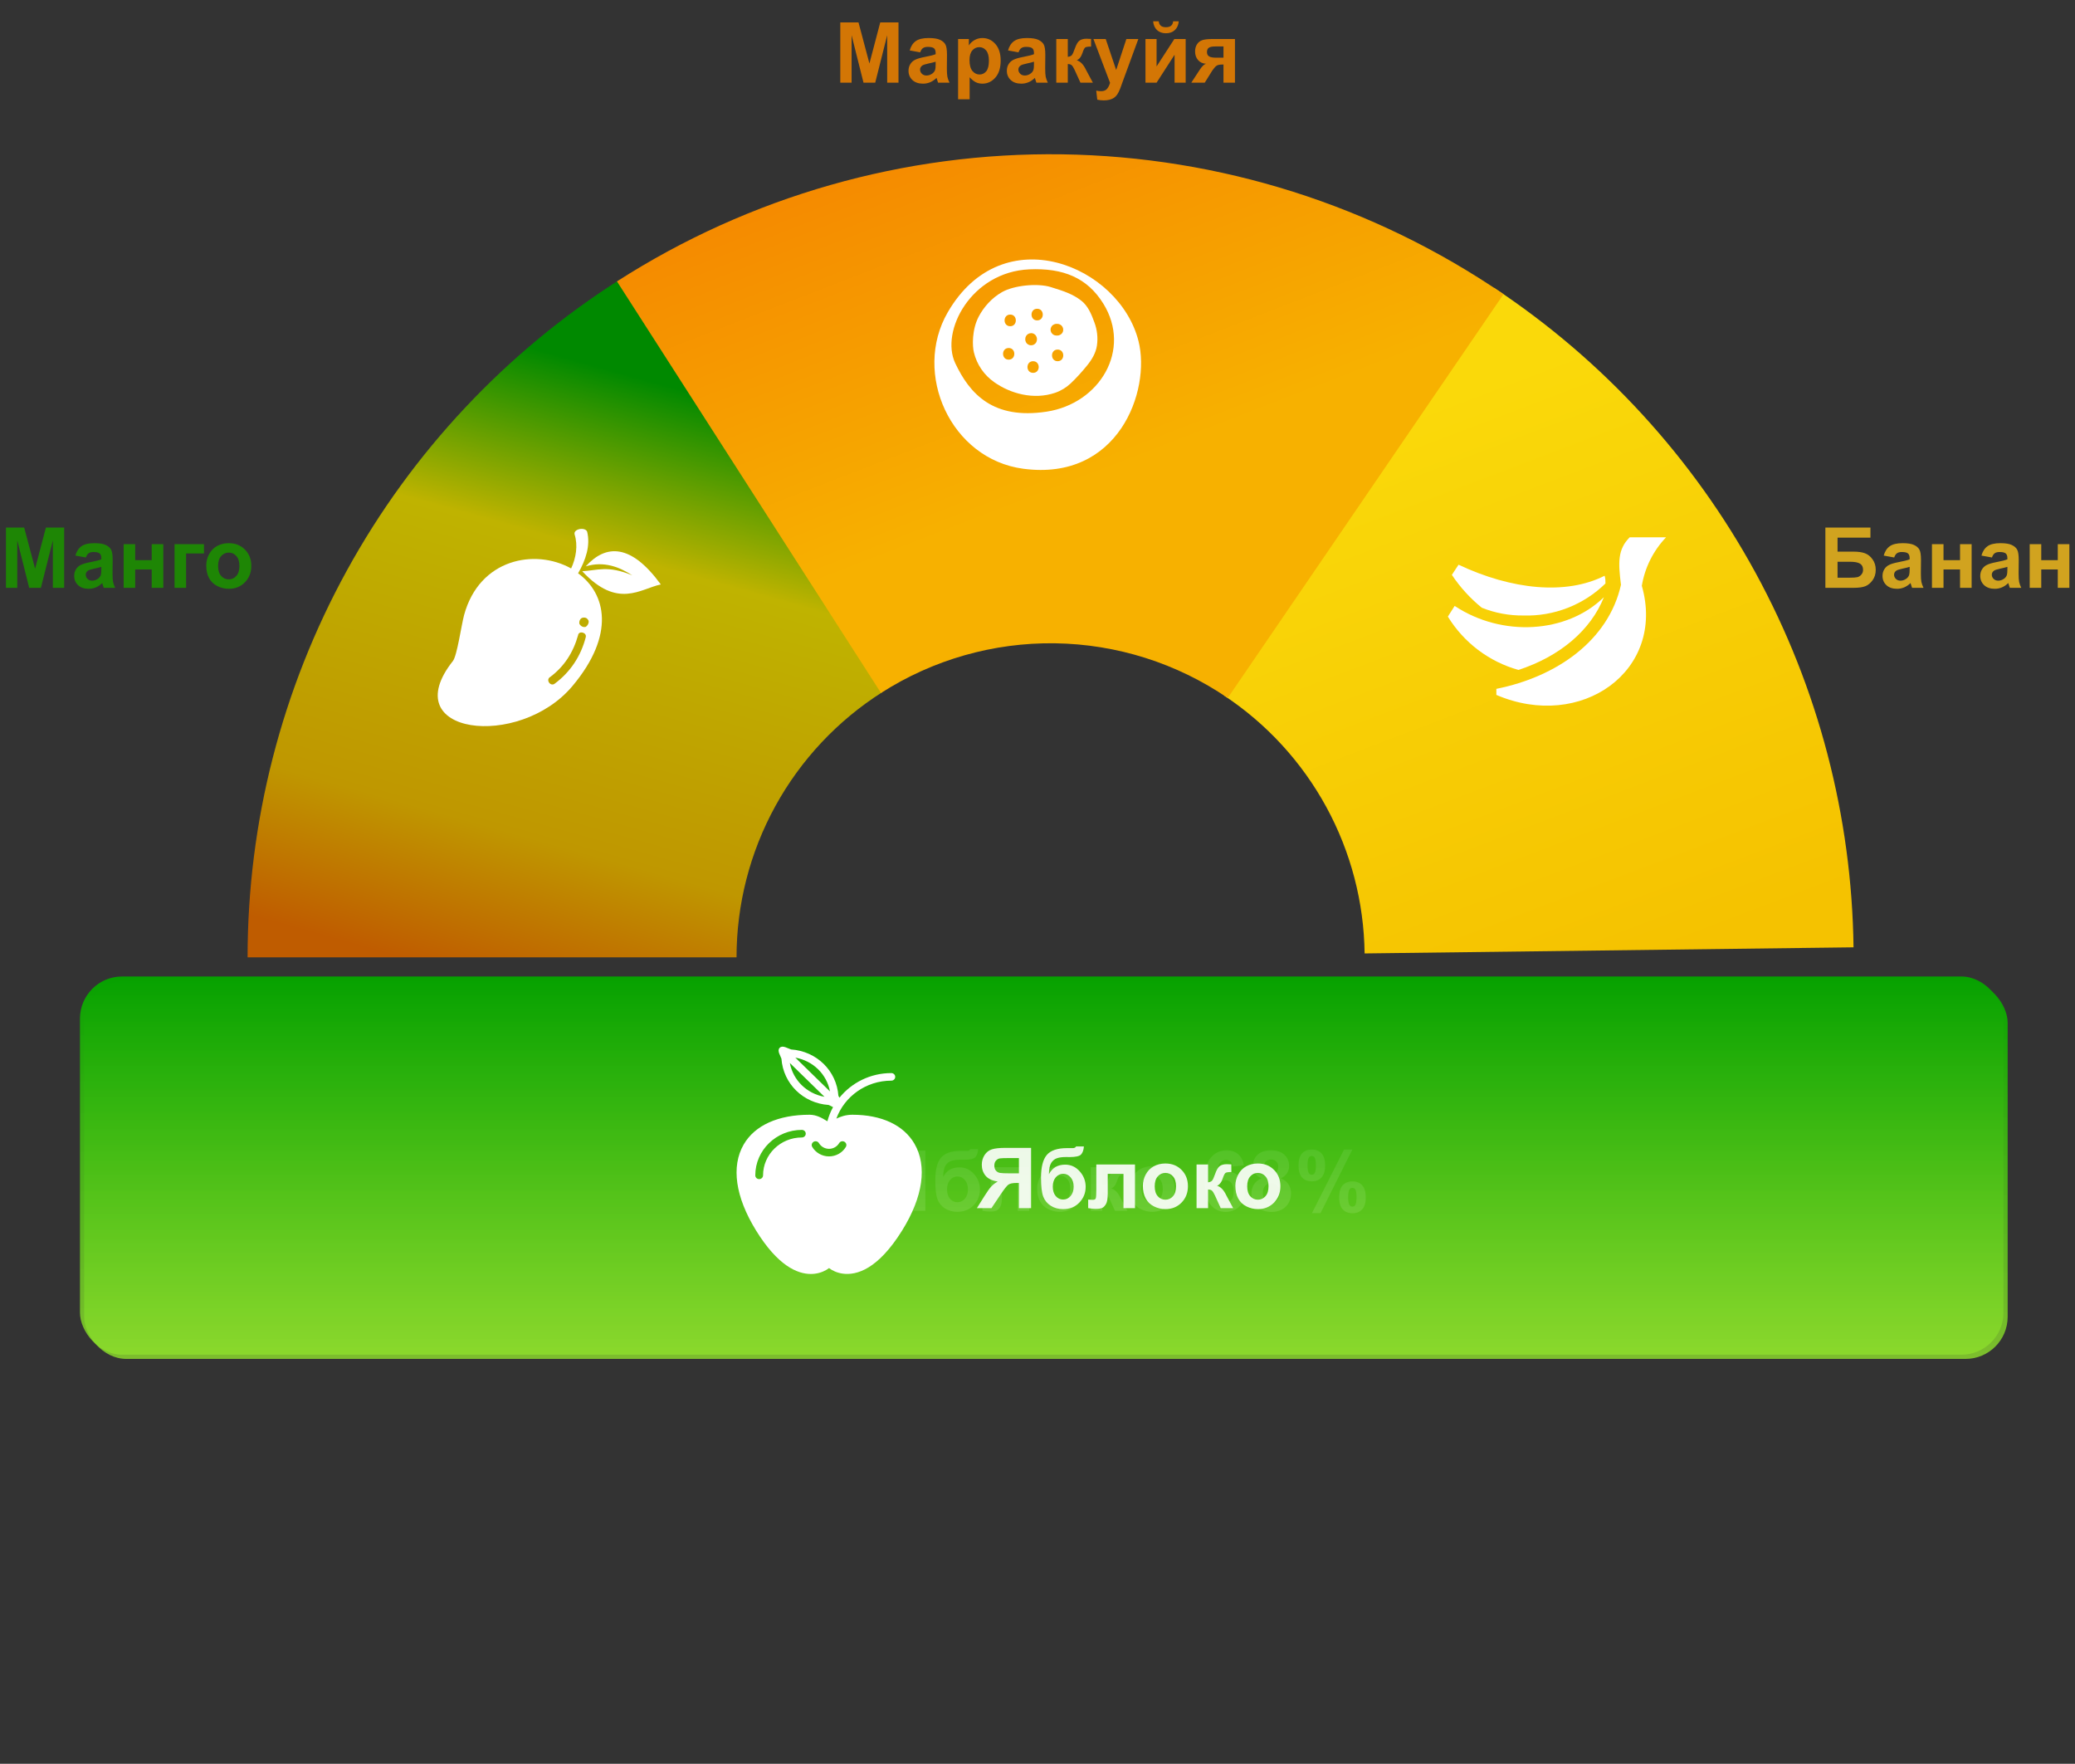 <?xml version="1.0" encoding="UTF-8"?> <svg xmlns="http://www.w3.org/2000/svg" width="493" height="419" viewBox="0 0 493 419" fill="none"><rect x="0" y="0" width="493" height="419" fill="#333333" stroke="none"/> <rect x="20" y="232.972" width="457" height="89.847" rx="10" fill="url(#paint0_linear_311_265)"></rect> <path d="M58.823 227.426C58.823 195.3 66.935 163.694 82.408 135.539C97.88 107.385 120.212 83.593 147.332 66.371L209.609 164.438C199.003 171.174 190.269 180.478 184.218 191.49C178.167 202.501 174.994 214.862 174.994 227.426L58.823 227.426Z" fill="url(#paint1_linear_311_265)"></path> <path d="M354.978 68.376C380.904 85.552 402.238 108.804 417.123 136.11C432.008 163.415 439.992 193.945 440.381 225.042L324.219 226.494C324.067 214.332 320.944 202.392 315.123 191.713C309.301 181.034 300.958 171.94 290.818 165.223L354.978 68.376Z" fill="url(#paint2_linear_311_265)"></path> <path d="M146.586 66.847C178.116 46.618 214.904 36.119 252.362 36.66C289.82 37.2 326.29 48.756 357.223 69.886L291.696 165.813C279.598 157.549 265.335 153.03 250.686 152.818C236.036 152.607 221.649 156.713 209.317 164.625L146.586 66.847Z" fill="url(#paint3_linear_311_265)"></path> <path opacity="0.9" d="M1.416 139.64V125.323H5.742L8.34 135.089L10.908 125.323H15.244V139.64H12.559V128.37L9.717 139.64H6.934L4.102 128.37V139.64H1.416ZM20.4 132.433L17.91 131.983C18.19 130.981 18.672 130.239 19.355 129.757C20.039 129.275 21.055 129.034 22.402 129.034C23.626 129.034 24.538 129.181 25.137 129.474C25.736 129.76 26.156 130.128 26.396 130.577C26.644 131.02 26.768 131.837 26.768 133.028L26.738 136.231C26.738 137.143 26.781 137.817 26.865 138.253C26.956 138.683 27.122 139.145 27.363 139.64H24.648C24.577 139.457 24.489 139.187 24.385 138.829C24.339 138.666 24.307 138.559 24.287 138.507C23.818 138.963 23.317 139.304 22.783 139.532C22.249 139.76 21.68 139.874 21.074 139.874C20.006 139.874 19.163 139.584 18.545 139.005C17.933 138.425 17.627 137.693 17.627 136.808C17.627 136.222 17.767 135.701 18.047 135.245C18.327 134.783 18.717 134.431 19.219 134.19C19.727 133.943 20.456 133.728 21.406 133.546C22.689 133.305 23.578 133.08 24.072 132.872V132.599C24.072 132.071 23.942 131.697 23.682 131.476C23.421 131.248 22.93 131.134 22.207 131.134C21.719 131.134 21.338 131.231 21.064 131.427C20.791 131.616 20.57 131.951 20.4 132.433ZM24.072 134.659C23.721 134.776 23.164 134.916 22.402 135.079C21.641 135.242 21.143 135.401 20.908 135.558C20.55 135.812 20.371 136.134 20.371 136.524C20.371 136.909 20.514 137.241 20.801 137.521C21.087 137.8 21.452 137.94 21.895 137.94C22.389 137.94 22.861 137.778 23.311 137.452C23.643 137.205 23.861 136.902 23.965 136.544C24.037 136.31 24.072 135.864 24.072 135.206V134.659ZM29.375 129.269H32.119V133.067H36.045V129.269H38.799V139.64H36.045V135.284H32.119V139.64H29.375V129.269ZM41.465 129.269H48.467V131.485H44.209V139.64H41.465V129.269ZM49.004 134.308C49.004 133.396 49.228 132.514 49.678 131.661C50.127 130.808 50.762 130.157 51.582 129.708C52.409 129.259 53.33 129.034 54.346 129.034C55.915 129.034 57.2 129.545 58.203 130.567C59.206 131.583 59.707 132.869 59.707 134.425C59.707 135.994 59.199 137.296 58.184 138.331C57.175 139.36 55.902 139.874 54.365 139.874C53.415 139.874 52.507 139.659 51.641 139.229C50.781 138.8 50.127 138.172 49.678 137.345C49.228 136.511 49.004 135.499 49.004 134.308ZM51.816 134.454C51.816 135.483 52.06 136.271 52.549 136.817C53.037 137.364 53.639 137.638 54.355 137.638C55.072 137.638 55.671 137.364 56.152 136.817C56.641 136.271 56.885 135.476 56.885 134.435C56.885 133.419 56.641 132.638 56.152 132.091C55.671 131.544 55.072 131.271 54.355 131.271C53.639 131.271 53.037 131.544 52.549 132.091C52.06 132.638 51.816 133.425 51.816 134.454Z" fill="#1C8F01"></path> <path opacity="0.9" d="M433.693 125.323H444.396V127.726H436.584V131.046H440.451C441.519 131.046 442.404 131.176 443.107 131.437C443.811 131.697 444.41 132.179 444.904 132.882C445.406 133.585 445.656 134.409 445.656 135.353C445.656 136.323 445.406 137.153 444.904 137.843C444.403 138.533 443.83 139.005 443.186 139.259C442.548 139.513 441.636 139.64 440.451 139.64H433.693V125.323ZM436.584 137.237H439.396C440.295 137.237 440.926 137.195 441.291 137.11C441.656 137.019 441.971 136.817 442.238 136.505C442.512 136.192 442.648 135.808 442.648 135.353C442.648 134.688 442.411 134.207 441.936 133.907C441.467 133.601 440.663 133.448 439.523 133.448H436.584V137.237ZM450.041 132.433L447.551 131.983C447.831 130.981 448.312 130.239 448.996 129.757C449.68 129.275 450.695 129.034 452.043 129.034C453.267 129.034 454.178 129.181 454.777 129.474C455.376 129.76 455.796 130.128 456.037 130.577C456.285 131.02 456.408 131.837 456.408 133.028L456.379 136.231C456.379 137.143 456.421 137.817 456.506 138.253C456.597 138.683 456.763 139.145 457.004 139.64H454.289C454.217 139.457 454.13 139.187 454.025 138.829C453.98 138.666 453.947 138.559 453.928 138.507C453.459 138.963 452.958 139.304 452.424 139.532C451.89 139.76 451.32 139.874 450.715 139.874C449.647 139.874 448.804 139.584 448.186 139.005C447.574 138.425 447.268 137.693 447.268 136.808C447.268 136.222 447.408 135.701 447.688 135.245C447.967 134.783 448.358 134.431 448.859 134.19C449.367 133.943 450.096 133.728 451.047 133.546C452.329 133.305 453.218 133.08 453.713 132.872V132.599C453.713 132.071 453.583 131.697 453.322 131.476C453.062 131.248 452.57 131.134 451.848 131.134C451.359 131.134 450.979 131.231 450.705 131.427C450.432 131.616 450.21 131.951 450.041 132.433ZM453.713 134.659C453.361 134.776 452.805 134.916 452.043 135.079C451.281 135.242 450.783 135.401 450.549 135.558C450.191 135.812 450.012 136.134 450.012 136.524C450.012 136.909 450.155 137.241 450.441 137.521C450.728 137.8 451.092 137.94 451.535 137.94C452.03 137.94 452.502 137.778 452.951 137.452C453.283 137.205 453.501 136.902 453.605 136.544C453.677 136.31 453.713 135.864 453.713 135.206V134.659ZM459.016 129.269H461.76V133.067H465.686V129.269H468.439V139.64H465.686V135.284H461.76V139.64H459.016V129.269ZM473.264 132.433L470.773 131.983C471.053 130.981 471.535 130.239 472.219 129.757C472.902 129.275 473.918 129.034 475.266 129.034C476.49 129.034 477.401 129.181 478 129.474C478.599 129.76 479.019 130.128 479.26 130.577C479.507 131.02 479.631 131.837 479.631 133.028L479.602 136.231C479.602 137.143 479.644 137.817 479.729 138.253C479.82 138.683 479.986 139.145 480.227 139.64H477.512C477.44 139.457 477.352 139.187 477.248 138.829C477.202 138.666 477.17 138.559 477.15 138.507C476.682 138.963 476.18 139.304 475.646 139.532C475.113 139.76 474.543 139.874 473.938 139.874C472.87 139.874 472.027 139.584 471.408 139.005C470.796 138.425 470.49 137.693 470.49 136.808C470.49 136.222 470.63 135.701 470.91 135.245C471.19 134.783 471.581 134.431 472.082 134.19C472.59 133.943 473.319 133.728 474.27 133.546C475.552 133.305 476.441 133.08 476.936 132.872V132.599C476.936 132.071 476.805 131.697 476.545 131.476C476.285 131.248 475.793 131.134 475.07 131.134C474.582 131.134 474.201 131.231 473.928 131.427C473.654 131.616 473.433 131.951 473.264 132.433ZM476.936 134.659C476.584 134.776 476.027 134.916 475.266 135.079C474.504 135.242 474.006 135.401 473.771 135.558C473.413 135.812 473.234 136.134 473.234 136.524C473.234 136.909 473.378 137.241 473.664 137.521C473.951 137.8 474.315 137.94 474.758 137.94C475.253 137.94 475.725 137.778 476.174 137.452C476.506 137.205 476.724 136.902 476.828 136.544C476.9 136.31 476.936 135.864 476.936 135.206V134.659ZM482.238 129.269H484.982V133.067H488.908V129.269H491.662V139.64H488.908V135.284H484.982V139.64H482.238V129.269Z" fill="#E2AF1D"></path> <path opacity="0.9" d="M199.645 19.64V5.323H203.971L206.568 15.089L209.137 5.323H213.473V19.64H210.787V8.37L207.945 19.64H205.162L202.33 8.37V19.64H199.645ZM218.629 12.433L216.139 11.983C216.419 10.981 216.9 10.239 217.584 9.757C218.268 9.275 219.283 9.034 220.631 9.034C221.855 9.034 222.766 9.181 223.365 9.474C223.964 9.76 224.384 10.128 224.625 10.577C224.872 11.02 224.996 11.837 224.996 13.028L224.967 16.231C224.967 17.143 225.009 17.817 225.094 18.253C225.185 18.683 225.351 19.145 225.592 19.64H222.877C222.805 19.457 222.717 19.187 222.613 18.829C222.568 18.666 222.535 18.559 222.516 18.507C222.047 18.963 221.546 19.304 221.012 19.532C220.478 19.76 219.908 19.874 219.303 19.874C218.235 19.874 217.392 19.584 216.773 19.005C216.161 18.425 215.855 17.693 215.855 16.808C215.855 16.222 215.995 15.701 216.275 15.245C216.555 14.783 216.946 14.431 217.447 14.19C217.955 13.943 218.684 13.728 219.635 13.546C220.917 13.305 221.806 13.08 222.301 12.872V12.599C222.301 12.071 222.171 11.697 221.91 11.476C221.65 11.248 221.158 11.134 220.436 11.134C219.947 11.134 219.566 11.231 219.293 11.427C219.02 11.616 218.798 11.951 218.629 12.433ZM222.301 14.659C221.949 14.776 221.393 14.916 220.631 15.079C219.869 15.242 219.371 15.401 219.137 15.558C218.779 15.812 218.6 16.134 218.6 16.524C218.6 16.909 218.743 17.241 219.029 17.52C219.316 17.8 219.68 17.94 220.123 17.94C220.618 17.94 221.09 17.778 221.539 17.452C221.871 17.205 222.089 16.902 222.193 16.544C222.265 16.31 222.301 15.864 222.301 15.206V14.659ZM227.633 9.269H230.191V10.792C230.523 10.271 230.973 9.848 231.539 9.522C232.105 9.197 232.734 9.034 233.424 9.034C234.628 9.034 235.65 9.506 236.49 10.45C237.33 11.394 237.75 12.709 237.75 14.396C237.75 16.127 237.327 17.475 236.48 18.439C235.634 19.395 234.609 19.874 233.404 19.874C232.831 19.874 232.311 19.76 231.842 19.532C231.38 19.304 230.891 18.914 230.377 18.36V23.585H227.633V9.269ZM230.348 14.278C230.348 15.444 230.579 16.306 231.041 16.866C231.503 17.42 232.066 17.696 232.73 17.696C233.368 17.696 233.899 17.442 234.322 16.935C234.745 16.42 234.957 15.58 234.957 14.415C234.957 13.328 234.739 12.521 234.303 11.993C233.867 11.466 233.326 11.202 232.682 11.202C232.011 11.202 231.454 11.463 231.012 11.983C230.569 12.498 230.348 13.263 230.348 14.278ZM241.988 12.433L239.498 11.983C239.778 10.981 240.26 10.239 240.943 9.757C241.627 9.275 242.643 9.034 243.99 9.034C245.214 9.034 246.126 9.181 246.725 9.474C247.324 9.76 247.743 10.128 247.984 10.577C248.232 11.02 248.355 11.837 248.355 13.028L248.326 16.231C248.326 17.143 248.368 17.817 248.453 18.253C248.544 18.683 248.71 19.145 248.951 19.64H246.236C246.165 19.457 246.077 19.187 245.973 18.829C245.927 18.666 245.895 18.559 245.875 18.507C245.406 18.963 244.905 19.304 244.371 19.532C243.837 19.76 243.268 19.874 242.662 19.874C241.594 19.874 240.751 19.584 240.133 19.005C239.521 18.425 239.215 17.693 239.215 16.808C239.215 16.222 239.355 15.701 239.635 15.245C239.915 14.783 240.305 14.431 240.807 14.19C241.314 13.943 242.044 13.728 242.994 13.546C244.277 13.305 245.165 13.08 245.66 12.872V12.599C245.66 12.071 245.53 11.697 245.27 11.476C245.009 11.248 244.518 11.134 243.795 11.134C243.307 11.134 242.926 11.231 242.652 11.427C242.379 11.616 242.158 11.951 241.988 12.433ZM245.66 14.659C245.309 14.776 244.752 14.916 243.99 15.079C243.229 15.242 242.73 15.401 242.496 15.558C242.138 15.812 241.959 16.134 241.959 16.524C241.959 16.909 242.102 17.241 242.389 17.52C242.675 17.8 243.04 17.94 243.482 17.94C243.977 17.94 244.449 17.778 244.898 17.452C245.23 17.205 245.449 16.902 245.553 16.544C245.624 16.31 245.66 15.864 245.66 15.206V14.659ZM250.963 9.269H253.697V13.507C254.153 13.455 254.475 13.315 254.664 13.087C254.853 12.859 255.081 12.361 255.348 11.593C255.699 10.571 256.083 9.916 256.5 9.63C256.917 9.343 257.464 9.2 258.141 9.2C258.349 9.2 258.71 9.216 259.225 9.249L259.234 11.065C258.512 11.065 258.049 11.134 257.848 11.271C257.646 11.414 257.428 11.84 257.193 12.55C256.874 13.507 256.415 14.096 255.816 14.317C256.682 14.558 257.415 15.31 258.014 16.573C258.046 16.638 258.082 16.707 258.121 16.778L259.654 19.64H256.705L255.338 16.642C255.058 16.036 254.814 15.649 254.605 15.479C254.404 15.304 254.101 15.216 253.697 15.216V19.64H250.963V9.269ZM259.791 9.269H262.711L265.191 16.632L267.613 9.269H270.455L266.793 19.249L266.139 21.056C265.898 21.661 265.667 22.123 265.445 22.442C265.23 22.761 264.98 23.019 264.693 23.214C264.413 23.416 264.065 23.572 263.648 23.683C263.238 23.793 262.773 23.849 262.252 23.849C261.725 23.849 261.207 23.793 260.699 23.683L260.455 21.534C260.885 21.619 261.272 21.661 261.617 21.661C262.255 21.661 262.727 21.472 263.033 21.095C263.339 20.724 263.574 20.248 263.736 19.669L259.791 9.269ZM272.154 9.269H274.791V15.782L279.01 9.269H281.705V19.64H279.068V13.009L274.791 19.64H272.154V9.269ZM278.727 5.06H280.064C279.986 5.945 279.674 6.642 279.127 7.149C278.587 7.651 277.883 7.901 277.018 7.901C276.152 7.901 275.445 7.651 274.898 7.149C274.358 6.642 274.049 5.945 273.971 5.06H275.309C275.354 5.522 275.517 5.873 275.797 6.114C276.077 6.349 276.484 6.466 277.018 6.466C277.551 6.466 277.958 6.349 278.238 6.114C278.518 5.873 278.681 5.522 278.727 5.06ZM293.414 9.269V19.64H290.689V15.333H290.436C289.843 15.333 289.407 15.411 289.127 15.567C288.854 15.717 288.548 16.039 288.209 16.534L288.043 16.739L286.236 19.64H283.043L285.006 16.632C285.566 15.773 286.074 15.278 286.529 15.148C285.761 15.102 285.136 14.812 284.654 14.278C284.179 13.738 283.941 13.051 283.941 12.218C283.941 11.547 284.098 10.974 284.41 10.499C284.729 10.024 285.149 9.701 285.67 9.532C286.197 9.356 286.979 9.269 288.014 9.269H293.414ZM290.689 11.036H288.727C288.004 11.036 287.496 11.14 287.203 11.349C286.91 11.55 286.764 11.889 286.764 12.364C286.764 12.839 286.93 13.181 287.262 13.39C287.594 13.598 288.137 13.702 288.893 13.702H290.689V11.036Z" fill="#E57E00"></path> <path opacity="0.9" d="M216.963 287.64V281.663H216.377C215.466 281.663 214.821 281.8 214.444 282.073C214.073 282.347 213.435 283.164 212.53 284.524L210.44 287.64H206.983L208.731 284.847C209.421 283.74 209.971 282.965 210.381 282.522C210.791 282.073 211.306 281.673 211.924 281.321C210.59 281.113 209.626 280.651 209.034 279.935C208.441 279.212 208.145 278.349 208.145 277.347C208.145 276.474 208.363 275.703 208.799 275.032C209.242 274.355 209.821 273.903 210.537 273.675C211.26 273.44 212.338 273.323 213.77 273.323H219.854V287.64H216.963ZM216.963 275.745H214.707C213.562 275.745 212.806 275.771 212.442 275.823C212.084 275.875 211.774 276.051 211.514 276.351C211.254 276.65 211.123 277.041 211.123 277.522C211.123 278.024 211.247 278.424 211.494 278.724C211.748 279.017 212.067 279.199 212.452 279.271C212.842 279.342 213.633 279.378 214.825 279.378H216.963V275.745ZM230.537 272.991H232.403C232.344 273.818 232.126 274.446 231.748 274.876C231.377 275.299 230.456 275.511 228.985 275.511C228.809 275.511 228.633 275.507 228.457 275.501H228.106C227.233 275.501 226.524 275.599 225.977 275.794C225.43 275.983 224.981 276.354 224.629 276.907C224.284 277.461 224.105 278.353 224.092 279.583C224.496 278.821 225.017 278.252 225.655 277.874C226.299 277.496 227.064 277.308 227.95 277.308C229.31 277.308 230.463 277.838 231.407 278.899C232.351 279.954 232.823 281.178 232.823 282.571C232.823 284.023 232.325 285.27 231.328 286.312C230.339 287.353 229.043 287.874 227.442 287.874C226.341 287.874 225.375 287.61 224.541 287.083C223.708 286.556 223.112 285.836 222.754 284.925C222.396 284.007 222.217 282.49 222.217 280.374C222.217 277.887 222.673 276.1 223.584 275.013C224.502 273.925 226.101 273.382 228.379 273.382H229.766C230.15 273.382 230.407 273.252 230.537 272.991ZM225.01 282.532C225.01 283.476 225.244 284.225 225.713 284.778C226.188 285.325 226.768 285.599 227.452 285.599C228.187 285.599 228.789 285.315 229.258 284.749C229.733 284.176 229.971 283.44 229.971 282.542C229.971 281.624 229.73 280.885 229.248 280.325C228.773 279.759 228.184 279.476 227.481 279.476C226.797 279.476 226.215 279.752 225.733 280.306C225.251 280.859 225.01 281.601 225.01 282.532ZM235.352 277.269H244.541V287.64H241.807V279.495H238.067V284.153C238.067 285.338 237.93 286.172 237.657 286.653C237.383 287.129 237.08 287.441 236.748 287.591C236.416 287.741 235.883 287.815 235.147 287.815C234.711 287.815 234.134 287.757 233.418 287.64V285.618C233.477 285.618 233.63 285.625 233.877 285.638C234.164 285.657 234.385 285.667 234.541 285.667C234.912 285.667 235.14 285.547 235.225 285.306C235.31 285.058 235.352 284.378 235.352 283.265V277.269ZM246.416 282.308C246.416 281.396 246.641 280.514 247.09 279.661C247.539 278.808 248.174 278.157 248.994 277.708C249.821 277.259 250.743 277.034 251.758 277.034C253.327 277.034 254.613 277.545 255.616 278.567C256.618 279.583 257.119 280.869 257.119 282.425C257.119 283.994 256.612 285.296 255.596 286.331C254.587 287.36 253.314 287.874 251.778 287.874C250.827 287.874 249.919 287.659 249.053 287.229C248.194 286.8 247.539 286.172 247.09 285.345C246.641 284.511 246.416 283.499 246.416 282.308ZM249.229 282.454C249.229 283.483 249.473 284.271 249.961 284.817C250.45 285.364 251.052 285.638 251.768 285.638C252.484 285.638 253.083 285.364 253.565 284.817C254.053 284.271 254.297 283.476 254.297 282.435C254.297 281.419 254.053 280.638 253.565 280.091C253.083 279.544 252.484 279.271 251.768 279.271C251.052 279.271 250.45 279.544 249.961 280.091C249.473 280.638 249.229 281.425 249.229 282.454ZM259.17 277.269H261.905V281.507C262.36 281.455 262.683 281.315 262.871 281.087C263.06 280.859 263.288 280.361 263.555 279.593C263.907 278.571 264.291 277.916 264.707 277.63C265.124 277.343 265.671 277.2 266.348 277.2C266.556 277.2 266.918 277.216 267.432 277.249L267.442 279.065C266.719 279.065 266.257 279.134 266.055 279.271C265.853 279.414 265.635 279.84 265.401 280.55C265.082 281.507 264.623 282.096 264.024 282.317C264.89 282.558 265.622 283.31 266.221 284.573C266.254 284.638 266.289 284.707 266.328 284.778L267.862 287.64H264.912L263.545 284.642C263.265 284.036 263.021 283.649 262.813 283.479C262.611 283.304 262.308 283.216 261.905 283.216V287.64H259.17V277.269ZM268.389 282.308C268.389 281.396 268.614 280.514 269.063 279.661C269.512 278.808 270.147 278.157 270.967 277.708C271.794 277.259 272.715 277.034 273.731 277.034C275.3 277.034 276.586 277.545 277.588 278.567C278.591 279.583 279.092 280.869 279.092 282.425C279.092 283.994 278.584 285.296 277.569 286.331C276.56 287.36 275.287 287.874 273.75 287.874C272.8 287.874 271.892 287.659 271.026 287.229C270.166 286.8 269.512 286.172 269.063 285.345C268.614 284.511 268.389 283.499 268.389 282.308ZM271.202 282.454C271.202 283.483 271.446 284.271 271.934 284.817C272.422 285.364 273.024 285.638 273.741 285.638C274.457 285.638 275.056 285.364 275.537 284.817C276.026 284.271 276.27 283.476 276.27 282.435C276.27 281.419 276.026 280.638 275.537 280.091C275.056 279.544 274.457 279.271 273.741 279.271C273.024 279.271 272.422 279.544 271.934 280.091C271.446 280.638 271.202 281.425 271.202 282.454ZM295.528 276.829L292.871 277.122C292.806 276.575 292.637 276.172 292.364 275.911C292.09 275.651 291.735 275.521 291.299 275.521C290.72 275.521 290.228 275.781 289.825 276.302C289.427 276.823 289.177 277.907 289.073 279.554C289.756 278.746 290.606 278.343 291.621 278.343C292.767 278.343 293.747 278.779 294.561 279.651C295.381 280.524 295.791 281.65 295.791 283.03C295.791 284.495 295.362 285.67 294.502 286.556C293.643 287.441 292.539 287.884 291.192 287.884C289.746 287.884 288.558 287.324 287.627 286.204C286.696 285.078 286.231 283.235 286.231 280.677C286.231 278.053 286.716 276.162 287.686 275.003C288.656 273.844 289.916 273.265 291.465 273.265C292.552 273.265 293.451 273.571 294.16 274.183C294.877 274.788 295.332 275.67 295.528 276.829ZM289.307 282.815C289.307 283.707 289.512 284.397 289.922 284.886C290.332 285.368 290.801 285.608 291.328 285.608C291.836 285.608 292.259 285.41 292.598 285.013C292.937 284.616 293.106 283.965 293.106 283.06C293.106 282.129 292.924 281.448 292.559 281.019C292.194 280.582 291.739 280.364 291.192 280.364C290.664 280.364 290.218 280.573 289.854 280.989C289.489 281.399 289.307 282.008 289.307 282.815ZM299.717 279.915C299.008 279.616 298.49 279.205 298.164 278.685C297.845 278.157 297.686 277.581 297.686 276.956C297.686 275.888 298.057 275.006 298.799 274.31C299.548 273.613 300.609 273.265 301.983 273.265C303.343 273.265 304.398 273.613 305.147 274.31C305.902 275.006 306.28 275.888 306.28 276.956C306.28 277.62 306.107 278.213 305.762 278.733C305.417 279.248 304.932 279.642 304.307 279.915C305.101 280.234 305.703 280.7 306.114 281.312C306.53 281.924 306.739 282.63 306.739 283.431C306.739 284.752 306.315 285.826 305.469 286.653C304.629 287.48 303.509 287.894 302.11 287.894C300.808 287.894 299.724 287.552 298.858 286.868C297.836 286.061 297.325 284.954 297.325 283.548C297.325 282.773 297.517 282.063 297.901 281.419C298.285 280.768 298.89 280.267 299.717 279.915ZM300.284 277.151C300.284 277.698 300.437 278.125 300.743 278.431C301.055 278.737 301.468 278.89 301.983 278.89C302.504 278.89 302.92 278.737 303.233 278.431C303.545 278.118 303.702 277.688 303.702 277.142C303.702 276.627 303.545 276.217 303.233 275.911C302.927 275.599 302.52 275.442 302.012 275.442C301.485 275.442 301.065 275.599 300.752 275.911C300.44 276.224 300.284 276.637 300.284 277.151ZM300.03 283.284C300.03 284.039 300.222 284.629 300.606 285.052C300.996 285.475 301.481 285.687 302.061 285.687C302.627 285.687 303.096 285.485 303.467 285.081C303.838 284.671 304.024 284.082 304.024 283.313C304.024 282.643 303.835 282.106 303.457 281.702C303.08 281.292 302.601 281.087 302.022 281.087C301.351 281.087 300.85 281.318 300.518 281.78C300.192 282.243 300.03 282.744 300.03 283.284ZM308.516 276.858C308.516 275.576 308.796 274.625 309.356 274.007C309.922 273.388 310.687 273.079 311.651 273.079C312.647 273.079 313.425 273.388 313.985 274.007C314.551 274.619 314.834 275.569 314.834 276.858C314.834 278.141 314.551 279.091 313.985 279.71C313.425 280.328 312.663 280.638 311.7 280.638C310.703 280.638 309.922 280.332 309.356 279.72C308.796 279.101 308.516 278.147 308.516 276.858ZM310.655 276.839C310.655 277.77 310.762 278.395 310.977 278.714C311.14 278.948 311.364 279.065 311.651 279.065C311.944 279.065 312.172 278.948 312.334 278.714C312.543 278.395 312.647 277.77 312.647 276.839C312.647 275.908 312.543 275.286 312.334 274.974C312.172 274.733 311.944 274.612 311.651 274.612C311.364 274.612 311.14 274.729 310.977 274.964C310.762 275.283 310.655 275.908 310.655 276.839ZM313.741 288.187H311.709L319.336 273.079H321.309L313.741 288.187ZM318.174 284.427C318.174 283.144 318.454 282.194 319.014 281.575C319.58 280.957 320.352 280.647 321.328 280.647C322.312 280.647 323.083 280.957 323.643 281.575C324.209 282.194 324.493 283.144 324.493 284.427C324.493 285.716 324.209 286.67 323.643 287.288C323.083 287.907 322.321 288.216 321.358 288.216C320.362 288.216 319.58 287.907 319.014 287.288C318.454 286.67 318.174 285.716 318.174 284.427ZM320.313 284.417C320.313 285.348 320.42 285.97 320.635 286.282C320.798 286.523 321.022 286.644 321.309 286.644C321.602 286.644 321.827 286.526 321.983 286.292C322.198 285.973 322.305 285.348 322.305 284.417C322.305 283.486 322.201 282.861 321.993 282.542C321.83 282.308 321.602 282.19 321.309 282.19C321.016 282.19 320.791 282.308 320.635 282.542C320.42 282.861 320.313 283.486 320.313 284.417Z" fill="white"></path> <rect x="19" y="231.972" width="457" height="89.847" rx="10" fill="url(#paint4_linear_311_265)"></rect> <path opacity="0.9" d="M242.084 287V281.023H241.498C240.587 281.023 239.942 281.16 239.564 281.434C239.193 281.707 238.555 282.524 237.65 283.885L235.561 287H232.104L233.852 284.207C234.542 283.1 235.092 282.326 235.502 281.883C235.912 281.434 236.426 281.033 237.045 280.682C235.71 280.473 234.747 280.011 234.154 279.295C233.562 278.572 233.266 277.71 233.266 276.707C233.266 275.835 233.484 275.063 233.92 274.393C234.363 273.715 234.942 273.263 235.658 273.035C236.381 272.801 237.458 272.684 238.891 272.684H244.975V287H242.084ZM242.084 275.105H239.828C238.682 275.105 237.927 275.132 237.562 275.184C237.204 275.236 236.895 275.411 236.635 275.711C236.374 276.01 236.244 276.401 236.244 276.883C236.244 277.384 236.368 277.785 236.615 278.084C236.869 278.377 237.188 278.559 237.572 278.631C237.963 278.702 238.754 278.738 239.945 278.738H242.084V275.105ZM255.658 272.352H257.523C257.465 273.178 257.247 273.807 256.869 274.236C256.498 274.66 255.577 274.871 254.105 274.871C253.93 274.871 253.754 274.868 253.578 274.861H253.227C252.354 274.861 251.645 274.959 251.098 275.154C250.551 275.343 250.102 275.714 249.75 276.268C249.405 276.821 249.226 277.713 249.213 278.943C249.617 278.182 250.137 277.612 250.775 277.234C251.42 276.857 252.185 276.668 253.07 276.668C254.431 276.668 255.583 277.199 256.527 278.26C257.471 279.314 257.943 280.538 257.943 281.932C257.943 283.383 257.445 284.63 256.449 285.672C255.46 286.714 254.164 287.234 252.562 287.234C251.462 287.234 250.495 286.971 249.662 286.443C248.829 285.916 248.233 285.197 247.875 284.285C247.517 283.367 247.338 281.85 247.338 279.734C247.338 277.247 247.794 275.46 248.705 274.373C249.623 273.286 251.221 272.742 253.5 272.742H254.887C255.271 272.742 255.528 272.612 255.658 272.352ZM250.131 281.893C250.131 282.837 250.365 283.585 250.834 284.139C251.309 284.686 251.889 284.959 252.572 284.959C253.308 284.959 253.91 284.676 254.379 284.109C254.854 283.536 255.092 282.801 255.092 281.902C255.092 280.984 254.851 280.245 254.369 279.686C253.894 279.119 253.305 278.836 252.602 278.836C251.918 278.836 251.335 279.113 250.854 279.666C250.372 280.219 250.131 280.962 250.131 281.893ZM260.473 276.629H269.662V287H266.928V278.855H263.188V283.514C263.188 284.699 263.051 285.532 262.777 286.014C262.504 286.489 262.201 286.801 261.869 286.951C261.537 287.101 261.003 287.176 260.268 287.176C259.831 287.176 259.255 287.117 258.539 287V284.979C258.598 284.979 258.751 284.985 258.998 284.998C259.285 285.018 259.506 285.027 259.662 285.027C260.033 285.027 260.261 284.907 260.346 284.666C260.43 284.419 260.473 283.738 260.473 282.625V276.629ZM271.537 281.668C271.537 280.757 271.762 279.874 272.211 279.021C272.66 278.169 273.295 277.518 274.115 277.068C274.942 276.619 275.863 276.395 276.879 276.395C278.448 276.395 279.734 276.906 280.736 277.928C281.739 278.943 282.24 280.229 282.24 281.785C282.24 283.354 281.732 284.656 280.717 285.691C279.708 286.72 278.435 287.234 276.898 287.234C275.948 287.234 275.04 287.02 274.174 286.59C273.314 286.16 272.66 285.532 272.211 284.705C271.762 283.872 271.537 282.859 271.537 281.668ZM274.35 281.814C274.35 282.843 274.594 283.631 275.082 284.178C275.57 284.725 276.173 284.998 276.889 284.998C277.605 284.998 278.204 284.725 278.686 284.178C279.174 283.631 279.418 282.837 279.418 281.795C279.418 280.779 279.174 279.998 278.686 279.451C278.204 278.904 277.605 278.631 276.889 278.631C276.173 278.631 275.57 278.904 275.082 279.451C274.594 279.998 274.35 280.786 274.35 281.814ZM284.291 276.629H287.025V280.867C287.481 280.815 287.803 280.675 287.992 280.447C288.181 280.219 288.409 279.721 288.676 278.953C289.027 277.931 289.411 277.277 289.828 276.99C290.245 276.704 290.792 276.561 291.469 276.561C291.677 276.561 292.038 276.577 292.553 276.609L292.562 278.426C291.84 278.426 291.378 278.494 291.176 278.631C290.974 278.774 290.756 279.201 290.521 279.91C290.202 280.867 289.743 281.456 289.145 281.678C290.01 281.919 290.743 282.671 291.342 283.934C291.374 283.999 291.41 284.067 291.449 284.139L292.982 287H290.033L288.666 284.002C288.386 283.396 288.142 283.009 287.934 282.84C287.732 282.664 287.429 282.576 287.025 282.576V287H284.291V276.629ZM293.51 281.668C293.51 280.757 293.734 279.874 294.184 279.021C294.633 278.169 295.268 277.518 296.088 277.068C296.915 276.619 297.836 276.395 298.852 276.395C300.421 276.395 301.706 276.906 302.709 277.928C303.712 278.943 304.213 280.229 304.213 281.785C304.213 283.354 303.705 284.656 302.689 285.691C301.68 286.72 300.408 287.234 298.871 287.234C297.921 287.234 297.012 287.02 296.146 286.59C295.287 286.16 294.633 285.532 294.184 284.705C293.734 283.872 293.51 282.859 293.51 281.668ZM296.322 281.814C296.322 282.843 296.566 283.631 297.055 284.178C297.543 284.725 298.145 284.998 298.861 284.998C299.577 284.998 300.176 284.725 300.658 284.178C301.146 283.631 301.391 282.837 301.391 281.795C301.391 280.779 301.146 279.998 300.658 279.451C300.176 278.904 299.577 278.631 298.861 278.631C298.145 278.631 297.543 278.904 297.055 279.451C296.566 279.998 296.322 280.786 296.322 281.814Z" fill="white"></path> <path d="M217.275 271.723C214.703 267.268 209.458 264.814 202.505 264.814C200.949 264.814 199.686 265.269 198.708 265.733C200.621 260.488 205.747 256.716 211.771 256.716C212.281 256.716 212.694 256.313 212.694 255.817C212.694 255.32 212.281 254.917 211.771 254.917C206.774 254.917 202.324 257.211 199.443 260.768C199.329 260.562 199.212 260.349 199.195 260.317C198.768 254.36 194.028 249.727 187.958 249.304C187.853 249.284 187.544 249.151 187.341 249.063C186.817 248.838 186.357 248.646 185.932 248.644C185.92 248.644 185.908 248.641 185.897 248.641C185.889 248.641 185.882 248.64 185.875 248.64C185.815 248.641 185.764 248.665 185.708 248.677C185.654 248.689 185.6 248.692 185.548 248.712C185.328 248.803 185.153 248.974 185.06 249.189C185.039 249.239 185.036 249.291 185.024 249.342C185.011 249.398 184.987 249.448 184.985 249.507C184.985 249.514 184.987 249.521 184.987 249.528C184.987 249.54 184.99 249.552 184.99 249.564C184.994 249.982 185.188 250.422 185.42 250.929C185.508 251.126 185.644 251.424 185.661 251.49C186.091 257.454 190.84 262.085 196.874 262.491C196.997 262.525 197.368 262.72 197.613 262.847C197.725 262.907 197.821 262.955 197.923 263.007C197.342 264.059 196.899 265.189 196.581 266.368C196.495 266.317 196.407 266.265 196.329 266.218C195.407 265.659 194.015 264.814 192.361 264.814C184.902 264.814 179.338 267.324 176.696 271.879C173.679 277.082 174.711 284.324 179.605 292.27C184.768 300.655 189.408 302.64 192.644 302.64C192.975 302.64 193.293 302.619 193.593 302.582C194.998 302.409 196.2 301.843 196.972 301.244C197.719 301.825 198.872 302.374 200.227 302.561C203.485 303.005 208.575 301.585 214.36 292.274C219.3 284.323 220.335 277.024 217.275 271.723ZM187.659 252.52L195.892 260.553C191.679 259.795 188.435 256.631 187.659 252.52ZM188.963 251.248C193.175 252.005 196.42 255.172 197.196 259.281L188.963 251.248ZM190.517 270.213C185.432 270.213 181.295 274.249 181.295 279.21C181.295 279.707 180.882 280.11 180.373 280.11C179.863 280.11 179.45 279.707 179.45 279.21C179.45 273.257 184.415 268.413 190.517 268.413C191.027 268.413 191.439 268.816 191.439 269.313C191.439 269.81 191.027 270.213 190.517 270.213ZM200.966 272.463C200.143 273.85 198.613 274.711 196.972 274.711C195.332 274.711 193.801 273.85 192.98 272.464C192.724 272.034 192.876 271.484 193.316 271.235C193.757 270.986 194.321 271.132 194.576 271.563C195.069 272.395 195.988 272.912 196.972 272.912C197.957 272.912 198.875 272.395 199.37 271.561C199.624 271.131 200.188 270.984 200.629 271.233C201.07 271.482 201.22 272.033 200.966 272.463Z" fill="white"></path> <path d="M395.843 127.64H387.202C384.322 130.52 384.466 133.63 385.128 138.93C382.162 152.121 369.921 160.761 355.521 163.641V165.082C375.682 173.722 395.843 159.321 390.082 139.16C390.8 134.828 392.808 130.813 395.843 127.64Z" fill="white"></path> <path d="M381.068 141.868C372.254 150.508 356.874 151.401 345.613 143.941L344 146.476C347.792 152.66 353.778 157.186 360.762 159.149C370.641 155.923 377.957 149.702 381.068 141.868Z" fill="white"></path> <path d="M352.065 144.373C355.206 145.626 358.562 146.253 361.944 146.217C365.538 146.326 369.118 145.709 372.468 144.403C375.818 143.096 378.871 141.127 381.442 138.613C381.442 138.008 381.442 137.403 381.241 136.77C372.053 141.436 359.121 140.082 346.535 134.149L344.951 136.568C346.916 139.513 349.315 142.144 352.065 144.373Z" fill="white"></path> <path fill-rule="evenodd" clip-rule="evenodd" d="M139.164 134.545C143.953 129.26 149.899 129.095 157 138.839C152.211 139.83 146.761 144.784 138.338 135.701C141.806 135.536 144.449 134.215 150.229 136.692C147.256 134.71 143.458 133.224 139.164 134.545Z" fill="white"></path> <path fill-rule="evenodd" clip-rule="evenodd" d="M136.027 162.95C123.31 178.143 93.749 174.51 107.622 157.005C108.613 155.683 109.603 148.582 110.264 146.105C113.897 132.728 127.109 130.251 135.696 135.04C136.852 132.563 137.348 129.591 136.522 126.948C136.192 125.627 138.999 125.132 139.495 126.288C140.32 129.591 139.164 133.059 137.348 136.196C143.954 140.986 146.266 150.729 136.027 162.95ZM138.339 146.766C137.843 146.931 137.513 147.591 137.678 148.252C138.008 148.747 138.504 149.078 139.164 148.913C139.66 148.582 139.99 147.922 139.825 147.426C139.495 146.766 138.999 146.6 138.339 146.766ZM137.348 150.894C137.513 149.738 139.495 150.234 139.164 151.39C138.008 155.849 135.531 159.647 131.733 162.454C130.742 163.115 129.586 161.464 130.742 160.803C134.045 158.326 136.192 155.023 137.348 150.894Z" fill="white"></path> <path d="M270.504 81.051C265.997 63.065 238.278 51.536 225.166 74.203C216.77 88.719 225.867 109.053 243.114 111.353C265.72 114.369 273.457 92.829 270.504 81.051ZM248.644 97.794C236.004 99.716 230.423 93.647 226.947 86.258C223.374 78.663 230.735 64.598 244.551 63.986C252.599 63.629 258.318 65.976 262.127 72.112C268.956 83.108 261.285 95.872 248.646 97.794H248.644Z" fill="white"></path> <path d="M260.009 76.561C259.329 74.706 258.545 72.681 256.838 71.375C254.905 69.895 252.908 69.187 249.605 68.182C246.462 67.226 240.924 67.791 238.123 69.363C235.622 70.765 233.709 72.975 232.534 75.206C230.882 78.345 231.02 82.26 231.389 83.71C232.079 86.585 233.801 89.106 236.227 90.794C240.037 93.491 245.543 95.043 250.653 93.325C252.047 92.848 253.323 92.078 254.396 91.068C255.737 89.782 256.995 88.413 258.163 86.969C259.38 85.509 260.336 83.909 260.617 82.125C260.89 80.249 260.681 78.334 260.009 76.561ZM239.655 85.436C237.872 85.436 237.874 82.67 239.655 82.67C241.437 82.67 241.435 85.436 239.655 85.436ZM240.017 77.497C238.233 77.497 238.235 74.729 240.017 74.729C241.798 74.729 241.796 77.497 240.017 77.497ZM243.715 81.18C243.627 81.016 243.586 80.832 243.595 80.647V80.527C243.594 80.282 243.658 80.04 243.782 79.829L243.999 79.548C244.169 79.379 244.379 79.257 244.609 79.192L244.984 79.144C245.256 79.139 245.523 79.218 245.75 79.37C245.976 79.522 246.15 79.74 246.249 79.993C246.335 80.158 246.376 80.342 246.369 80.527V80.647C246.368 80.892 246.304 81.132 246.182 81.345L245.964 81.626C245.796 81.795 245.585 81.918 245.354 81.981L244.98 82.03C244.795 82.038 244.611 81.998 244.447 81.912C244.276 81.856 244.124 81.758 244.003 81.626C243.869 81.505 243.769 81.352 243.715 81.18ZM245.453 88.575C243.67 88.575 243.674 85.808 245.453 85.808C247.233 85.808 247.235 88.575 245.453 88.575ZM246.419 76.114C244.636 76.114 244.639 73.348 246.419 73.348C248.199 73.348 248.201 76.114 246.419 76.114ZM249.601 78.322C249.594 78.137 249.635 77.953 249.721 77.789C249.783 77.622 249.881 77.47 250.007 77.343C250.133 77.217 250.285 77.12 250.452 77.057C250.617 76.971 250.801 76.93 250.986 76.937H251.227C251.472 76.937 251.713 77.001 251.925 77.124L252.206 77.341C252.376 77.51 252.498 77.721 252.562 77.952C252.579 78.075 252.595 78.197 252.61 78.326C252.614 78.598 252.535 78.865 252.383 79.091C252.231 79.317 252.014 79.49 251.761 79.589C251.597 79.677 251.413 79.718 251.227 79.709H250.988C250.742 79.71 250.5 79.646 250.288 79.522L250.011 79.295C249.841 79.127 249.718 78.916 249.655 78.685L249.601 78.322ZM251.285 85.808C249.502 85.808 249.505 83.04 251.285 83.04C253.065 83.04 253.065 85.808 251.285 85.808Z" fill="white"></path> <defs> <linearGradient id="paint0_linear_311_265" x1="248.5" y1="232.972" x2="248.5" y2="322.819" gradientUnits="userSpaceOnUse"> <stop stop-color="#06A100"></stop> <stop offset="1" stop-color="#8EDE2C" stop-opacity="0.81"></stop> </linearGradient> <linearGradient id="paint1_linear_311_265" x1="162" y1="87.639" x2="121" y2="234.639" gradientUnits="userSpaceOnUse"> <stop offset="0.031" stop-color="#008900"></stop> <stop offset="0.307" stop-color="#BFB300"></stop> <stop offset="0.766" stop-color="#BF9700"></stop> <stop offset="1" stop-color="#BF5C00"></stop> </linearGradient> <linearGradient id="paint2_linear_311_265" x1="344" y1="93.64" x2="395" y2="227.64" gradientUnits="userSpaceOnUse"> <stop stop-color="#FAD90A"></stop> <stop offset="1" stop-color="#F5C200"></stop> </linearGradient> <linearGradient id="paint3_linear_311_265" x1="218" y1="36.64" x2="261" y2="147.64" gradientUnits="userSpaceOnUse"> <stop stop-color="#F58B00"></stop> <stop offset="0.728" stop-color="#F7B100"></stop> </linearGradient> <linearGradient id="paint4_linear_311_265" x1="247.5" y1="231.972" x2="247.5" y2="321.819" gradientUnits="userSpaceOnUse"> <stop stop-color="#06A100"></stop> <stop offset="1" stop-color="#8EDE2C" stop-opacity="0.81"></stop> </linearGradient> </defs> </svg> 